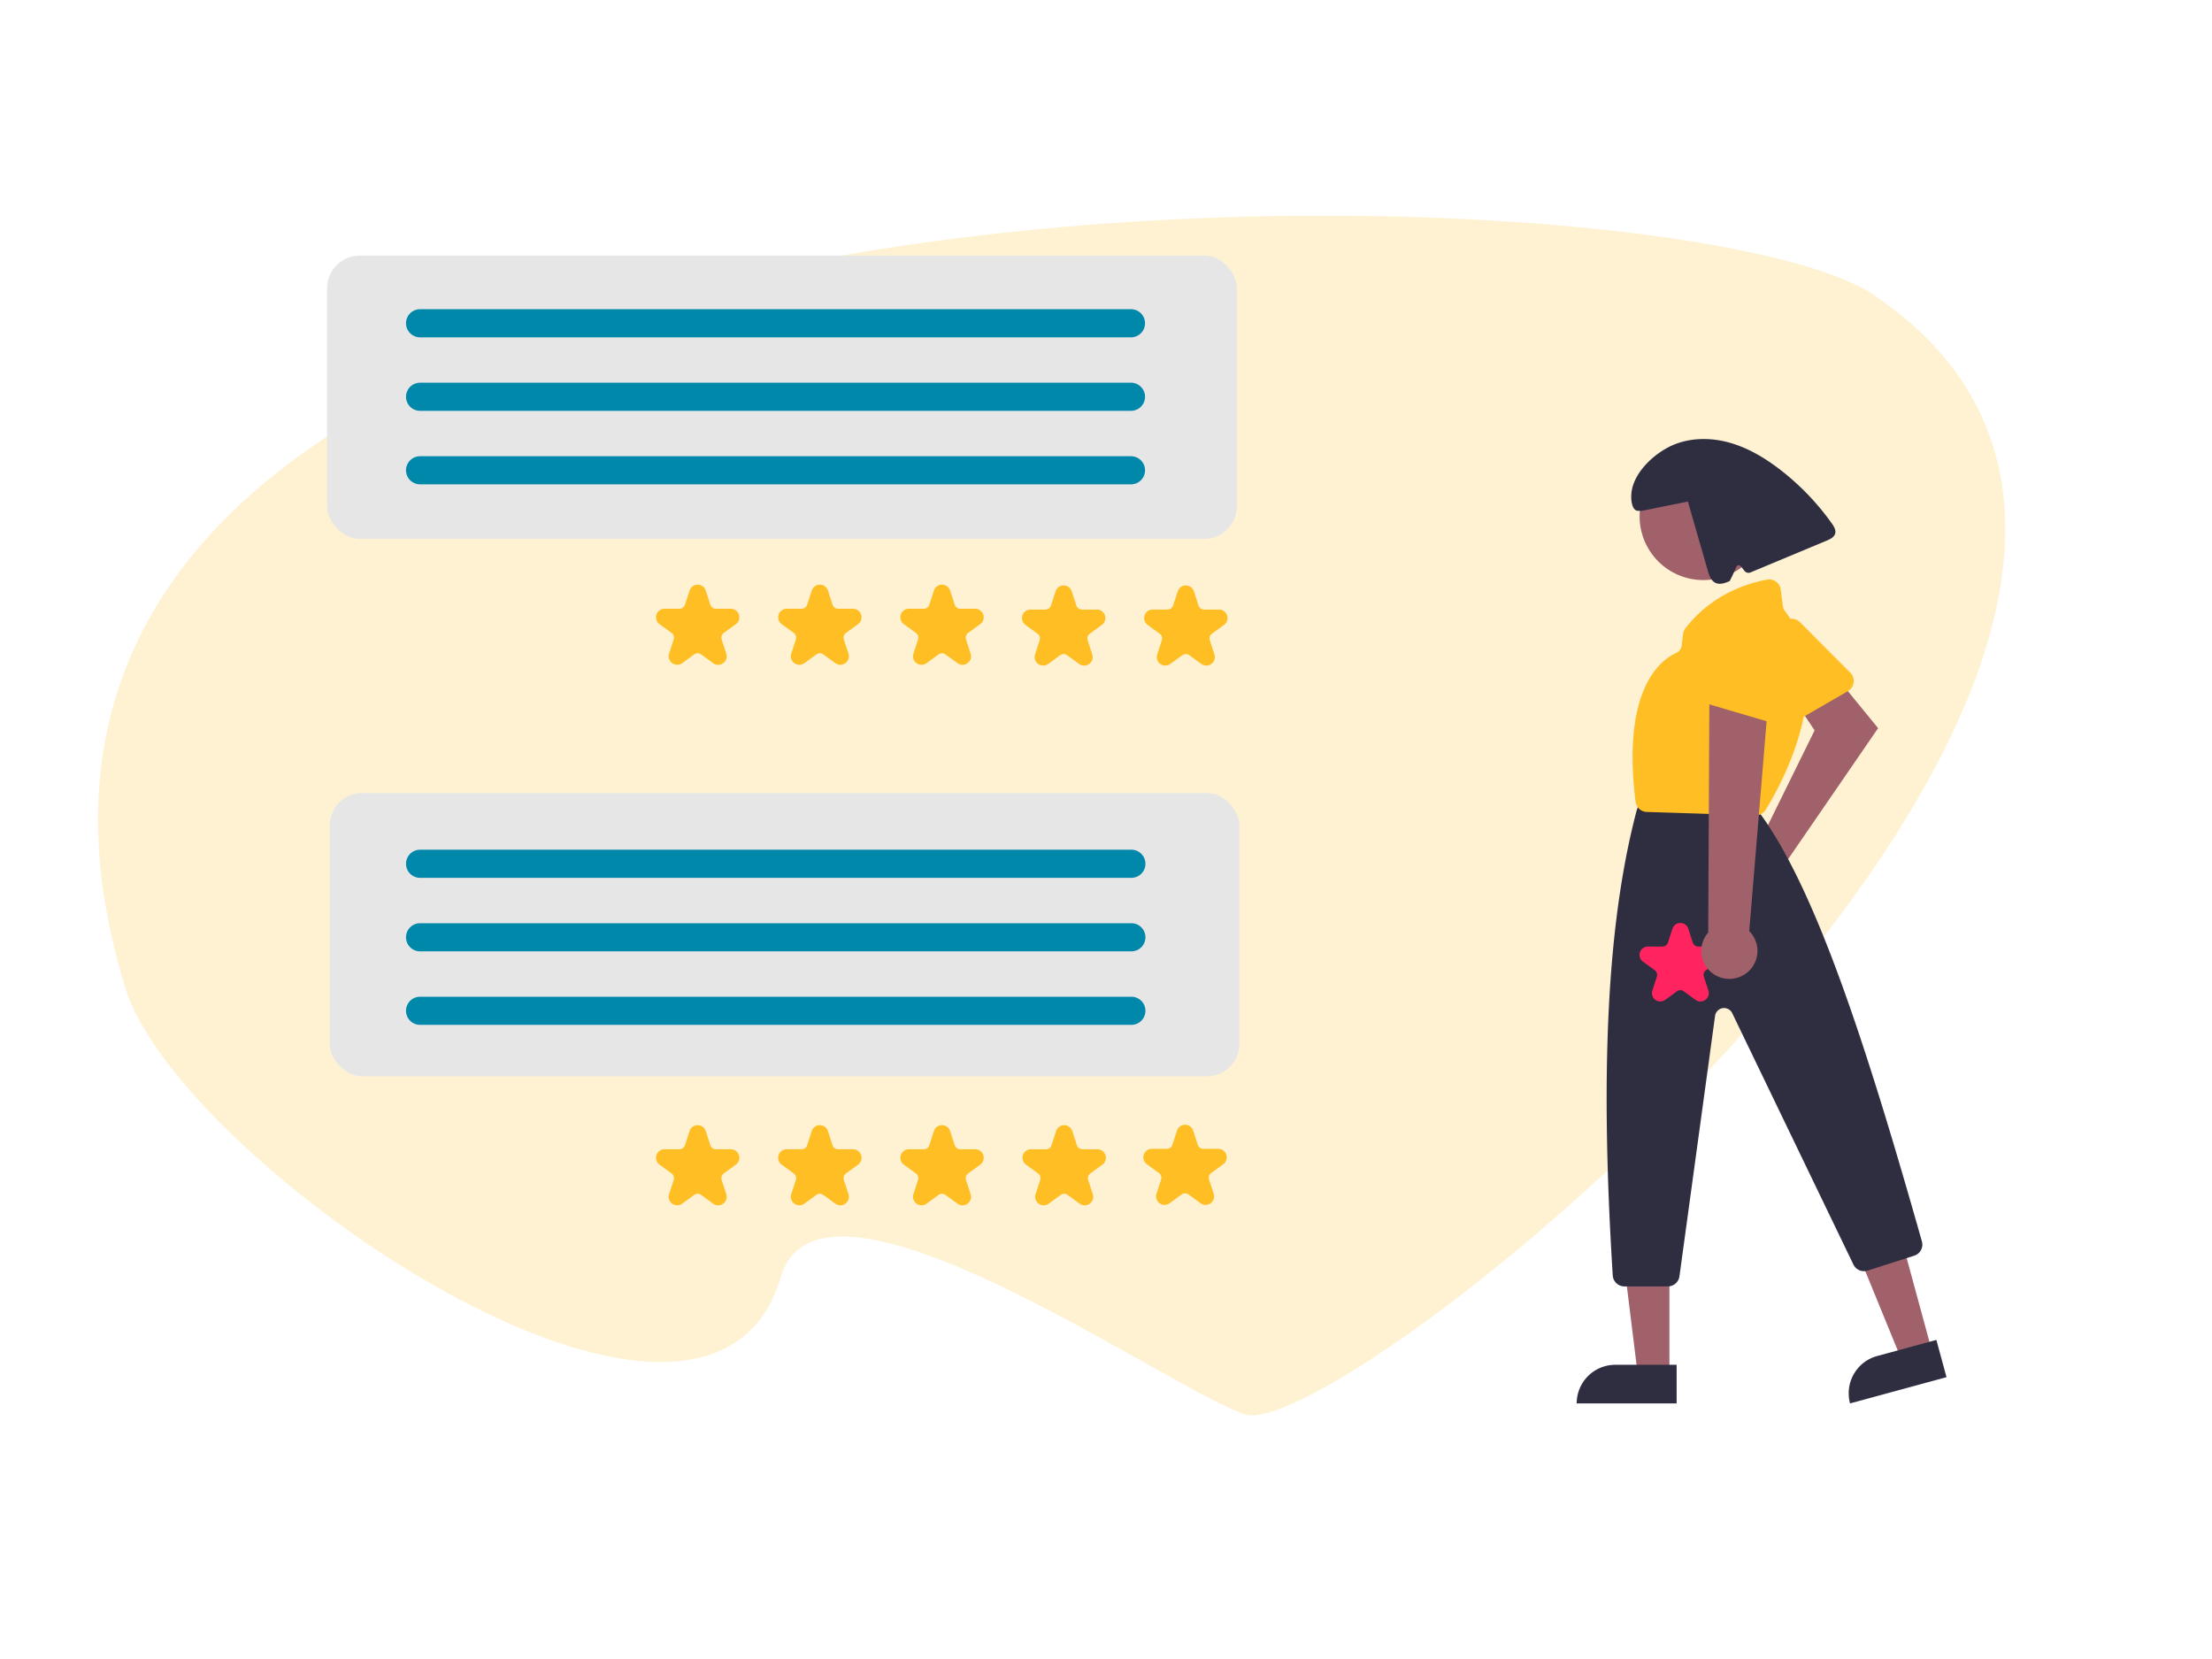 <?xml version="1.0" encoding="UTF-8" standalone="no"?>
<svg
   data-name="Layer 1"
   width="800"
   height="600"
   viewBox="0 0 800 600"
   version="1.1"
   id="svg9628"
   sodipodi:docname="delight.svg"
   inkscape:version="1.2.2 (b0a8486541, 2022-12-01)"
   xmlns:inkscape="http://www.inkscape.org/namespaces/inkscape"
   xmlns:sodipodi="http://sodipodi.sourceforge.net/DTD/sodipodi-0.dtd"
   xmlns="http://www.w3.org/2000/svg"
   xmlns:svg="http://www.w3.org/2000/svg">
  <defs
     id="defs9632">
    <inkscape:path-effect
       effect="fillet_chamfer"
       id="path-effect2838"
       is_visible="true"
       lpeversion="1"
       nodesatellites_param="F,0,0,1,0,100,0,40 @ F,0,0,1,0,54.565,0,40 @ F,0,1,1,0,54.565,0,40 @ F,0,0,1,0,186.208,0,40 @ F,0,0,1,0,221.637,0,40 @ F,0,0,1,0,70.068,0,40 @ F,0,0,1,0,70.068,0,40"
       unit="px"
       method="auto"
       mode="F"
       radius="100"
       chamfer_steps="40"
       flexible="false"
       use_knot_distance="true"
       apply_no_radius="true"
       apply_with_radius="true"
       only_selected="false"
       hide_knots="false" />
    <inkscape:path-effect
       effect="fillet_chamfer"
       id="path-effect2754"
       is_visible="true"
       lpeversion="1"
       nodesatellites_param="F,0,0,1,0,20,0,1 @ F,0,0,1,0,20,0,1 @ F,0,0,1,0,20,0,1 @ F,0,0,1,0,20,0,1"
       unit="px"
       method="auto"
       mode="F"
       radius="20"
       chamfer_steps="1"
       flexible="false"
       use_knot_distance="true"
       apply_no_radius="true"
       apply_with_radius="true"
       only_selected="false"
       hide_knots="false" />
    <inkscape:path-effect
       effect="fillet_chamfer"
       id="path-effect2754-3"
       is_visible="true"
       lpeversion="1"
       nodesatellites_param="F,0,0,1,0,20,0,1 @ F,0,0,1,0,20,0,1 @ F,0,0,1,0,20,0,1 @ F,0,0,1,0,20,0,1"
       unit="px"
       method="auto"
       mode="F"
       radius="20"
       chamfer_steps="1"
       flexible="false"
       use_knot_distance="true"
       apply_no_radius="true"
       apply_with_radius="true"
       only_selected="false"
       hide_knots="false" />
  </defs>
  <sodipodi:namedview
     id="namedview9630"
     pagecolor="#ffffff"
     bordercolor="#000000"
     borderopacity="0.25"
     inkscape:showpageshadow="2"
     inkscape:pageopacity="0.0"
     inkscape:pagecheckerboard="0"
     inkscape:deskcolor="#d1d1d1"
     showgrid="false"
     inkscape:zoom="1.0931437"
     inkscape:cx="355.8544"
     inkscape:cy="227.78341"
     inkscape:window-width="1920"
     inkscape:window-height="1048"
     inkscape:window-x="1920"
     inkscape:window-y="32"
     inkscape:window-maximized="1"
     inkscape:current-layer="g6571" />
  <g
     inkscape:groupmode="layer"
     id="layer1"
     inkscape:label="Layer 1">
    <g
       id="XMLID_171_"
       transform="matrix(0.761,-0.516,0.626,0.401,-278.686,312.676)"
       style="opacity:0.2;fill:#fbbf24;fill-opacity:1;stroke-width:1.262">
      <g
         id="g3882"
         style="fill:#fbbf24;fill-opacity:1;stroke-width:1.262"
         transform="matrix(-0.921,-0.209,0.137,-1.055,891.516,1057.201)">
        <path
           id="XMLID_116_"
           class="st4"
           d="M 151.298,464.72 C 117.584,199.145 662.459,32.906 687.96,69.184 c 13.8,26.3 32.898,227.483 88.206,171.027 101.395,-103.375 134.623,191.248 93.676,286.264 C 667.404,1003.358 168.453,584.012 151.298,464.72 Z"
           style="fill:#fbbf24;fill-opacity:1;stroke-width:1.262"
           sodipodi:nodetypes="ccccc" />
      </g>
    </g>
  </g>
  <g
     id="g6571"
     transform="translate(52.268,273.627)">
    <path
       d="m 581.941,32.594 a 9.876,9.876 0 0 1 1.521,-0.325 l 20.546,-41.748 -6.273,-9.404 12.955,-11.322 16.285,19.928 -33.167,48.27 a 9.848,9.848 0 1 1 -11.867,-5.4 z"
       fill="#a0616a"
       id="path6081"
       style="stroke-width:1" />
    <path
       d="m 617.015,-24.437 a 4.235,4.235 0 0 1 -0.953,0.752 l -21.022,12.186 a 4.221,4.221 0 0 1 -5.933,-1.846 l -10.224,-21.601 a 4.2,4.2 0 0 1 1.442,-5.296 l 13.031,-8.865 a 4.224,4.224 0 0 1 5.365,0.51 l 18.214,18.278 a 4.226,4.226 0 0 1 0.08,5.882 z"
       fill="#cccccc"
       id="path6083"
       style="fill:#ffbf24;fill-opacity:1;stroke-width:1" />
    <polygon
       points="697.217,474.811 714.677,470.06 727.092,515.689 715.262,518.908 "
       fill="#a0616a"
       id="polygon6085"
       transform="matrix(0.938,0,0,0.938,-35.652,-269.052)"
       style="stroke-width:1.066" />
    <path
       d="m 626.641,216.792 21.405,-5.824 3.667,13.477 -34.883,9.491 v 0 a 13.967,13.967 0 0 1 9.81,-17.144 z"
       fill="#2f2e41"
       id="path6087"
       style="stroke-width:1" />
    <polygon
       points="607.869,477.427 625.963,477.428 625.961,524.716 613.702,524.715 "
       fill="#a0616a"
       id="polygon6089"
       transform="matrix(0.938,0,0,0.938,-35.652,-269.052)"
       style="stroke-width:1.066" />
    <path
       d="m 531.928,219.969 h 22.184 v 13.967 h -36.151 v 0 a 13.967,13.967 0 0 1 13.967,-13.967 z"
       fill="#2f2e41"
       id="path6091"
       style="stroke-width:1" />
    <circle
       cx="563.766"
       cy="-86.879"
       r="23.044"
       fill="#a0616a"
       id="circle6093"
       style="stroke-width:1" />
    <path
       d="m 550.943,191.622 h -15.719 a 4.234,4.234 0 0 1 -4.218,-3.962 c -4.684,-74.46 -1.944,-127.871 8.622,-168.088 a 4.389,4.389 0 0 1 0.171,-0.518 l 0.842,-2.105 a 4.202,4.202 0 0 1 3.92,-2.654 h 32.324 a 4.215,4.215 0 0 1 3.206,1.474 l 4.39,5.123 c 0.086,0.1 0.166,0.202 0.243,0.309 19.798,27.608 37.54,81.583 58.088,154.132 a 4.208,4.208 0 0 1 -2.776,5.176 l -16.893,5.406 a 4.245,4.245 0 0 1 -5.09,-2.188 L 574.218,92.805 a 3.284,3.284 0 0 0 -6.211,0.981 l -12.88,94.186 a 4.238,4.238 0 0 1 -4.183,3.65 z"
       fill="#2f2e41"
       id="path6095"
       style="stroke-width:1" />
    <path
       d="m 582.71,21.267 c -0.044,0 -0.088,-9.38e-4 -0.133,-0.002 l -39.264,-1.24 a 4.208,4.208 0 0 1 -4.061,-3.71 c -4.977,-40.289 8.673,-51.083 14.773,-53.852 a 3.246,3.246 0 0 0 1.888,-2.574 l 0.528,-4.223 a 4.207,4.207 0 0 1 0.834,-2.051 c 9.564,-12.389 22.623,-16.357 29.557,-17.618 a 4.216,4.216 0 0 1 4.927,3.612 l 0.791,6.064 a 3.34,3.34 0 0 0 0.669,1.587 c 19.946,26.075 -2.275,64.576 -6.932,72.029 v 0 a 4.23,4.23 0 0 1 -3.577,1.978 z"
       fill="#cccccc"
       id="path6097"
       style="fill:#ffbf24;fill-opacity:1;stroke-width:1" />
    <path
       d="m 610.259,-84.285 a 91.715,91.715 0 0 0 -18.301,-19.159 c -5.815,-4.542 -12.289,-8.423 -19.43,-10.28 -7.142,-1.856 -15.029,-1.54 -21.545,1.923 -6.516,3.463 -13.253,10.344 -13.294,17.723 -0.013,2.371 0.59,5.578 2.925,5.168 l 0.675,0.09 q 8.448,-1.706 16.895,-3.412 3.598,12.486 7.196,24.972 c 0.506,1.754 1.184,3.716 2.849,4.464 1.569,0.705 3.382,0.041 4.969,-0.622 0.261,-0.109 2.504,-5.143 2.504,-5.143 a 0.938,0.938 0 0 1 1.616,-0.271 l 1.332,1.665 a 1.876,1.876 0 0 0 2.188,0.559 q 13.776,-5.751 27.552,-11.501 c 1.269,-0.53 2.688,-1.222 3.056,-2.547 0.353,-1.27 -0.423,-2.553 -1.186,-3.628 z"
       fill="#2f2e41"
       id="path6099"
       style="stroke-width:1" />
    <path
       d="m 562.726,88.57 a 3.006,3.006 0 0 1 -1.772,-0.587 l -4.271,-3.103 a 2.07,2.07 0 0 0 -2.441,0 l -4.271,3.103 a 3.015,3.015 0 0 1 -4.64,-3.37 l 1.631,-5.021 a 2.071,2.071 0 0 0 -0.755,-2.322 l -4.271,-3.103 a 3.015,3.015 0 0 1 1.772,-5.454 h 5.279 a 2.072,2.072 0 0 0 1.975,-1.435 l 1.631,-5.021 a 3.015,3.015 0 0 1 5.735,0 l 1.631,5.021 a 2.071,2.071 0 0 0 1.975,1.435 h 5.279 a 3.015,3.015 0 0 1 1.772,5.454 l -4.271,3.103 a 2.072,2.072 0 0 0 -0.754,2.322 l 1.631,5.021 a 2.97,2.97 0 0 1 -1.095,3.37 3.006,3.006 0 0 1 -1.772,0.587 z"
       fill="#6c63ff"
       id="path6103"
       style="fill:#ff2460;fill-opacity:1;stroke-width:1" />
    <path
       d="m 579.047,78.533 a 10.079,10.079 0 0 0 1.32,-15.399 l 7.293,-88.074 -21.715,2.987 -0.413,85.571 A 10.134,10.134 0 0 0 579.047,78.533 Z"
       fill="#a0616a"
       id="path6105"
       style="stroke-width:1" />
    <path
       d="m 589.079,-12.257 a 4.235,4.235 0 0 1 -1.201,-0.174 l -23.311,-6.856 a 4.221,4.221 0 0 1 -2.746,-5.574 l 8.627,-22.287 a 4.2,4.2 0 0 1 4.834,-2.6 l 15.401,3.348 a 4.224,4.224 0 0 1 3.323,4.242 l -0.717,25.794 a 4.226,4.226 0 0 1 -4.21,4.108 z"
       fill="#cccccc"
       id="path6107"
       style="fill:#ffbf24;fill-opacity:1;stroke-width:1" />
    <path
       d="m 207.472,162.293 a 3.069,3.069 0 0 1 -1.809,-0.599 l -4.36,-3.168 a 2.113,2.113 0 0 0 -2.492,0 l -4.36,3.168 a 3.078,3.078 0 0 1 -4.737,-3.441 l 1.666,-5.126 a 2.115,2.115 0 0 0 -0.77,-2.371 l -4.36,-3.168 a 3.078,3.078 0 0 1 1.809,-5.568 h 5.39 a 2.115,2.115 0 0 0 2.016,-1.465 l 1.665,-5.126 a 3.078,3.078 0 0 1 5.855,0 l 1.665,5.126 a 2.115,2.115 0 0 0 2.016,1.465 h 5.39 a 3.078,3.078 0 0 1 1.809,5.568 l -4.36,3.168 a 2.115,2.115 0 0 0 -0.77,2.371 l 1.666,5.126 a 3.032,3.032 0 0 1 -1.118,3.441 3.069,3.069 0 0 1 -1.809,0.599 z"
       fill="#6c63ff"
       id="path6111"
       style="fill:#ffbf24;fill-opacity:1;stroke-width:1" />
    <path
       d="m 251.657,162.293 a 3.069,3.069 0 0 1 -1.809,-0.599 l -4.36,-3.168 a 2.113,2.113 0 0 0 -2.492,0 l -4.36,3.168 a 3.078,3.078 0 0 1 -4.737,-3.441 l 1.666,-5.126 a 2.115,2.115 0 0 0 -0.77,-2.371 l -4.36,-3.168 a 3.078,3.078 0 0 1 1.809,-5.568 h 5.39 a 2.115,2.115 0 0 0 2.016,-1.465 l 1.666,-5.126 a 3.078,3.078 0 0 1 5.855,0 l 1.665,5.126 a 2.115,2.115 0 0 0 2.017,1.465 h 5.39 a 3.078,3.078 0 0 1 1.809,5.568 l -4.36,3.168 a 2.115,2.115 0 0 0 -0.77,2.371 l 1.666,5.126 a 3.032,3.032 0 0 1 -1.118,3.441 3.069,3.069 0 0 1 -1.809,0.599 z"
       fill="#6c63ff"
       id="path6113"
       style="fill:#ffbf24;fill-opacity:1;stroke-width:1" />
    <path
       d="m 295.843,162.293 a 3.069,3.069 0 0 1 -1.809,-0.599 l -4.36,-3.168 a 2.118,2.118 0 0 0 -2.493,0 l -4.36,3.168 a 3.078,3.078 0 0 1 -4.737,-3.441 l 1.665,-5.126 a 2.115,2.115 0 0 0 -0.77,-2.371 l -4.36,-3.168 a 3.078,3.078 0 0 1 1.809,-5.568 h 5.39 a 2.115,2.115 0 0 0 2.016,-1.465 l 1.666,-5.126 a 3.078,3.078 0 0 1 5.855,0 l 1.666,5.126 a 2.115,2.115 0 0 0 2.016,1.465 h 5.39 a 3.078,3.078 0 0 1 1.809,5.568 l -4.36,3.168 a 2.115,2.115 0 0 0 -0.77,2.371 l 1.665,5.126 a 3.032,3.032 0 0 1 -1.118,3.441 3.069,3.069 0 0 1 -1.809,0.599 z"
       fill="#6c63ff"
       id="path6115"
       style="fill:#ffbf24;fill-opacity:1;stroke-width:1" />
    <path
       d="m 340.028,162.293 a 3.069,3.069 0 0 1 -1.809,-0.599 l -4.36,-3.168 a 2.113,2.113 0 0 0 -2.492,0 l -4.36,3.168 a 3.078,3.078 0 0 1 -4.737,-3.441 l 1.666,-5.126 a 2.114,2.114 0 0 0 -0.77,-2.37 l -4.36,-3.168 a 3.078,3.078 0 0 1 1.809,-5.568 h 5.39 a 2.115,2.115 0 0 0 2.017,-1.465 l 1.665,-5.126 a 3.078,3.078 0 0 1 5.855,0 l 1.666,5.126 a 2.115,2.115 0 0 0 2.016,1.465 h 5.39 a 3.078,3.078 0 0 1 1.809,5.568 l -4.36,3.168 a 2.115,2.115 0 0 0 -0.77,2.371 l 1.666,5.126 a 3.032,3.032 0 0 1 -1.118,3.441 3.069,3.069 0 0 1 -1.809,0.599 z"
       fill="#6c63ff"
       id="path6117"
       style="fill:#ffbf24;fill-opacity:1;stroke-width:1" />
    <path
       d="m 383.746,162.14 a 3.069,3.069 0 0 1 -1.809,-0.599 l -4.36,-3.168 a 2.113,2.113 0 0 0 -2.492,0 l -4.36,3.168 a 3.078,3.078 0 0 1 -4.737,-3.441 l 1.666,-5.126 a 2.114,2.114 0 0 0 -0.77,-2.37 l -4.36,-3.168 a 3.078,3.078 0 0 1 1.809,-5.568 h 5.39 a 2.115,2.115 0 0 0 2.017,-1.465 l 1.665,-5.126 a 3.078,3.078 0 0 1 5.855,0 l 1.666,5.126 a 2.115,2.115 0 0 0 2.016,1.465 h 5.39 a 3.078,3.078 0 0 1 1.809,5.568 l -4.36,3.168 a 2.115,2.115 0 0 0 -0.77,2.371 l 1.666,5.126 a 3.032,3.032 0 0 1 -1.118,3.441 3.069,3.069 0 0 1 -1.809,0.599 z"
       fill="#6c63ff"
       id="path6117-2"
       style="fill:#ffbf24;fill-opacity:1;stroke-width:1" />
    <path
       d="m 99.586,33.685 a 5.083,5.083 0 0 0 0,10.165 H 356.839 a 5.083,5.083 0 1 0 0,-10.165 z"
       fill="#cccccc"
       id="path6121"
       style="stroke-width:1" />
    <path
       d="m 99.586,60.271 a 5.083,5.083 0 0 0 0,10.165 H 356.839 a 5.083,5.083 0 1 0 0,-10.165 z"
       fill="#cccccc"
       id="path6123"
       style="stroke-width:1" />
    <path
       d="m 99.586,86.856 a 5.083,5.083 0 0 0 0,10.165 H 356.839 a 5.083,5.083 0 1 0 0,-10.165 z"
       fill="#cccccc"
       id="path6125"
       style="stroke-width:1" />
    <rect
       style="fill:#e6e6e6;fill-opacity:1;stroke:none;stroke-width:1;stroke-opacity:1"
       id="rect7202-7"
       width="329.031"
       height="102.448"
       x="66.944"
       y="13.175"
       rx="11.794"
       ry="11.794" />
    <path
       d="m 99.586,33.685 a 5.083,5.083 0 0 0 0,10.165 H 356.839 a 5.083,5.083 0 1 0 0,-10.165 z"
       fill="#cccccc"
       id="path6127"
       style="fill:#0088aa;fill-opacity:1;stroke-width:1" />
    <path
       d="m 99.586,60.271 a 5.083,5.083 0 0 0 0,10.165 H 356.839 a 5.083,5.083 0 1 0 0,-10.165 z"
       fill="#cccccc"
       id="path6129"
       style="fill:#0088aa;fill-opacity:1;stroke-width:1" />
    <path
       d="m 99.586,86.856 a 5.083,5.083 0 0 0 0,10.165 H 356.839 a 5.083,5.083 0 1 0 0,-10.165 z"
       fill="#cccccc"
       id="path6131"
       style="fill:#0088aa;fill-opacity:1;stroke-width:1" />
    <path
       d="m 207.472,-33.189 a 3.069,3.069 0 0 1 -1.809,-0.599 l -4.36,-3.168 a 2.113,2.113 0 0 0 -2.492,0 l -4.36,3.168 a 3.078,3.078 0 0 1 -4.737,-3.441 l 1.666,-5.126 a 2.115,2.115 0 0 0 -0.77,-2.371 l -4.36,-3.168 a 3.078,3.078 0 0 1 1.809,-5.568 h 5.39 a 2.115,2.115 0 0 0 2.016,-1.465 l 1.665,-5.126 a 3.078,3.078 0 0 1 5.855,0 l 1.665,5.126 a 2.115,2.115 0 0 0 2.016,1.465 h 5.39 a 3.078,3.078 0 0 1 1.809,5.568 l -4.36,3.168 a 2.115,2.115 0 0 0 -0.77,2.371 l 1.666,5.126 a 3.032,3.032 0 0 1 -1.118,3.441 3.069,3.069 0 0 1 -1.809,0.599 z"
       fill="#6c63ff"
       id="path6135"
       style="fill:#ffbf24;fill-opacity:1;stroke-width:1" />
    <path
       d="m 251.657,-33.189 a 3.069,3.069 0 0 1 -1.809,-0.599 l -4.36,-3.168 a 2.113,2.113 0 0 0 -2.492,0 l -4.36,3.168 a 3.078,3.078 0 0 1 -4.737,-3.441 l 1.666,-5.126 a 2.115,2.115 0 0 0 -0.77,-2.371 l -4.36,-3.168 a 3.078,3.078 0 0 1 1.809,-5.568 h 5.39 a 2.115,2.115 0 0 0 2.016,-1.465 l 1.666,-5.126 a 3.078,3.078 0 0 1 5.855,0 l 1.665,5.126 a 2.115,2.115 0 0 0 2.017,1.465 h 5.39 a 3.078,3.078 0 0 1 1.809,5.568 l -4.36,3.168 a 2.115,2.115 0 0 0 -0.77,2.371 l 1.666,5.126 a 3.032,3.032 0 0 1 -1.118,3.441 3.069,3.069 0 0 1 -1.809,0.599 z"
       fill="#6c63ff"
       id="path6137"
       style="fill:#ffbf24;fill-opacity:1;stroke-width:1" />
    <path
       d="m 295.843,-33.189 a 3.069,3.069 0 0 1 -1.809,-0.599 l -4.36,-3.168 a 2.118,2.118 0 0 0 -2.493,0 l -4.36,3.168 a 3.078,3.078 0 0 1 -4.737,-3.441 l 1.665,-5.126 a 2.115,2.115 0 0 0 -0.77,-2.371 l -4.36,-3.168 a 3.078,3.078 0 0 1 1.809,-5.568 h 5.39 a 2.115,2.115 0 0 0 2.016,-1.465 l 1.666,-5.126 a 3.078,3.078 0 0 1 5.855,0 l 1.666,5.126 a 2.115,2.115 0 0 0 2.016,1.465 h 5.39 a 3.078,3.078 0 0 1 1.809,5.568 l -4.36,3.168 a 2.115,2.115 0 0 0 -0.77,2.371 l 1.665,5.126 a 3.032,3.032 0 0 1 -1.118,3.441 3.069,3.069 0 0 1 -1.809,0.599 z"
       fill="#6c63ff"
       id="path6139"
       style="fill:#ffbf24;fill-opacity:1;stroke-width:1" />
    <path
       d="m 339.832,-32.904 a 3.069,3.069 0 0 1 -1.809,-0.599 l -4.36,-3.168 a 2.113,2.113 0 0 0 -2.492,0 l -4.36,3.168 a 3.078,3.078 0 0 1 -4.737,-3.441 l 1.666,-5.126 a 2.115,2.115 0 0 0 -0.77,-2.371 l -4.36,-3.168 a 3.078,3.078 0 0 1 1.809,-5.568 h 5.39 a 2.115,2.115 0 0 0 2.016,-1.465 l 1.666,-5.126 a 3.078,3.078 0 0 1 5.855,0 l 1.665,5.126 a 2.115,2.115 0 0 0 2.017,1.465 h 5.39 a 3.078,3.078 0 0 1 1.809,5.568 l -4.36,3.168 a 2.115,2.115 0 0 0 -0.77,2.371 l 1.666,5.126 a 3.032,3.032 0 0 1 -1.118,3.441 3.069,3.069 0 0 1 -1.809,0.599 z"
       fill="#6c63ff"
       id="path6137-6"
       style="fill:#ffbf24;fill-opacity:1;stroke-width:1" />
    <path
       d="m 384.018,-32.904 a 3.069,3.069 0 0 1 -1.809,-0.599 l -4.36,-3.168 a 2.118,2.118 0 0 0 -2.493,0 l -4.36,3.168 a 3.078,3.078 0 0 1 -4.737,-3.441 l 1.665,-5.126 a 2.115,2.115 0 0 0 -0.77,-2.371 l -4.36,-3.168 a 3.078,3.078 0 0 1 1.809,-5.568 h 5.39 a 2.115,2.115 0 0 0 2.016,-1.465 l 1.666,-5.126 a 3.078,3.078 0 0 1 5.855,0 l 1.666,5.126 a 2.115,2.115 0 0 0 2.016,1.465 h 5.39 a 3.078,3.078 0 0 1 1.809,5.568 l -4.36,3.168 a 2.115,2.115 0 0 0 -0.77,2.371 l 1.665,5.126 a 3.032,3.032 0 0 1 -1.118,3.441 3.069,3.069 0 0 1 -1.809,0.599 z"
       fill="#6c63ff"
       id="path6139-7"
       style="fill:#ffbf24;fill-opacity:1;stroke-width:1" />
    <path
       d="m 99.586,-161.796 a 5.083,5.083 0 0 0 0,10.165 H 356.839 a 5.083,5.083 0 0 0 0,-10.165 z"
       fill="#cccccc"
       id="path6145"
       style="stroke-width:1" />
    <path
       d="m 99.586,-135.211 a 5.083,5.083 0 0 0 0,10.165 H 356.839 a 5.083,5.083 0 0 0 0,-10.165 z"
       fill="#cccccc"
       id="path6147"
       style="stroke-width:1" />
    <path
       d="m 99.586,-108.625 a 5.083,5.083 0 0 0 0,10.165 H 356.839 a 5.083,5.083 0 0 0 0,-10.165 z"
       fill="#cccccc"
       id="path6149"
       style="stroke-width:1" />
    <rect
       style="fill:#e6e6e6;fill-opacity:1;stroke:none;stroke-width:1;stroke-opacity:1"
       id="rect7202"
       width="329.031"
       height="102.448"
       x="66.034"
       y="-181.191"
       rx="11.794"
       ry="11.794" />
    <path
       d="m 99.586,-161.796 a 5.083,5.083 0 0 0 0,10.165 H 356.839 a 5.083,5.083 0 0 0 0,-10.165 z"
       fill="#cccccc"
       id="path6151"
       style="fill:#0088aa;fill-opacity:1;stroke-width:1" />
    <path
       d="m 99.586,-135.211 a 5.083,5.083 0 0 0 0,10.165 H 356.839 a 5.083,5.083 0 0 0 0,-10.165 z"
       fill="#cccccc"
       id="path6153"
       style="fill:#0088aa;fill-opacity:1;stroke-width:1" />
    <path
       d="m 99.586,-108.625 a 5.083,5.083 0 0 0 0,10.165 H 356.839 a 5.083,5.083 0 0 0 0,-10.165 z"
       fill="#cccccc"
       id="path6155"
       style="fill:#0088aa;fill-opacity:1;stroke-width:1" />
  </g>
</svg>
